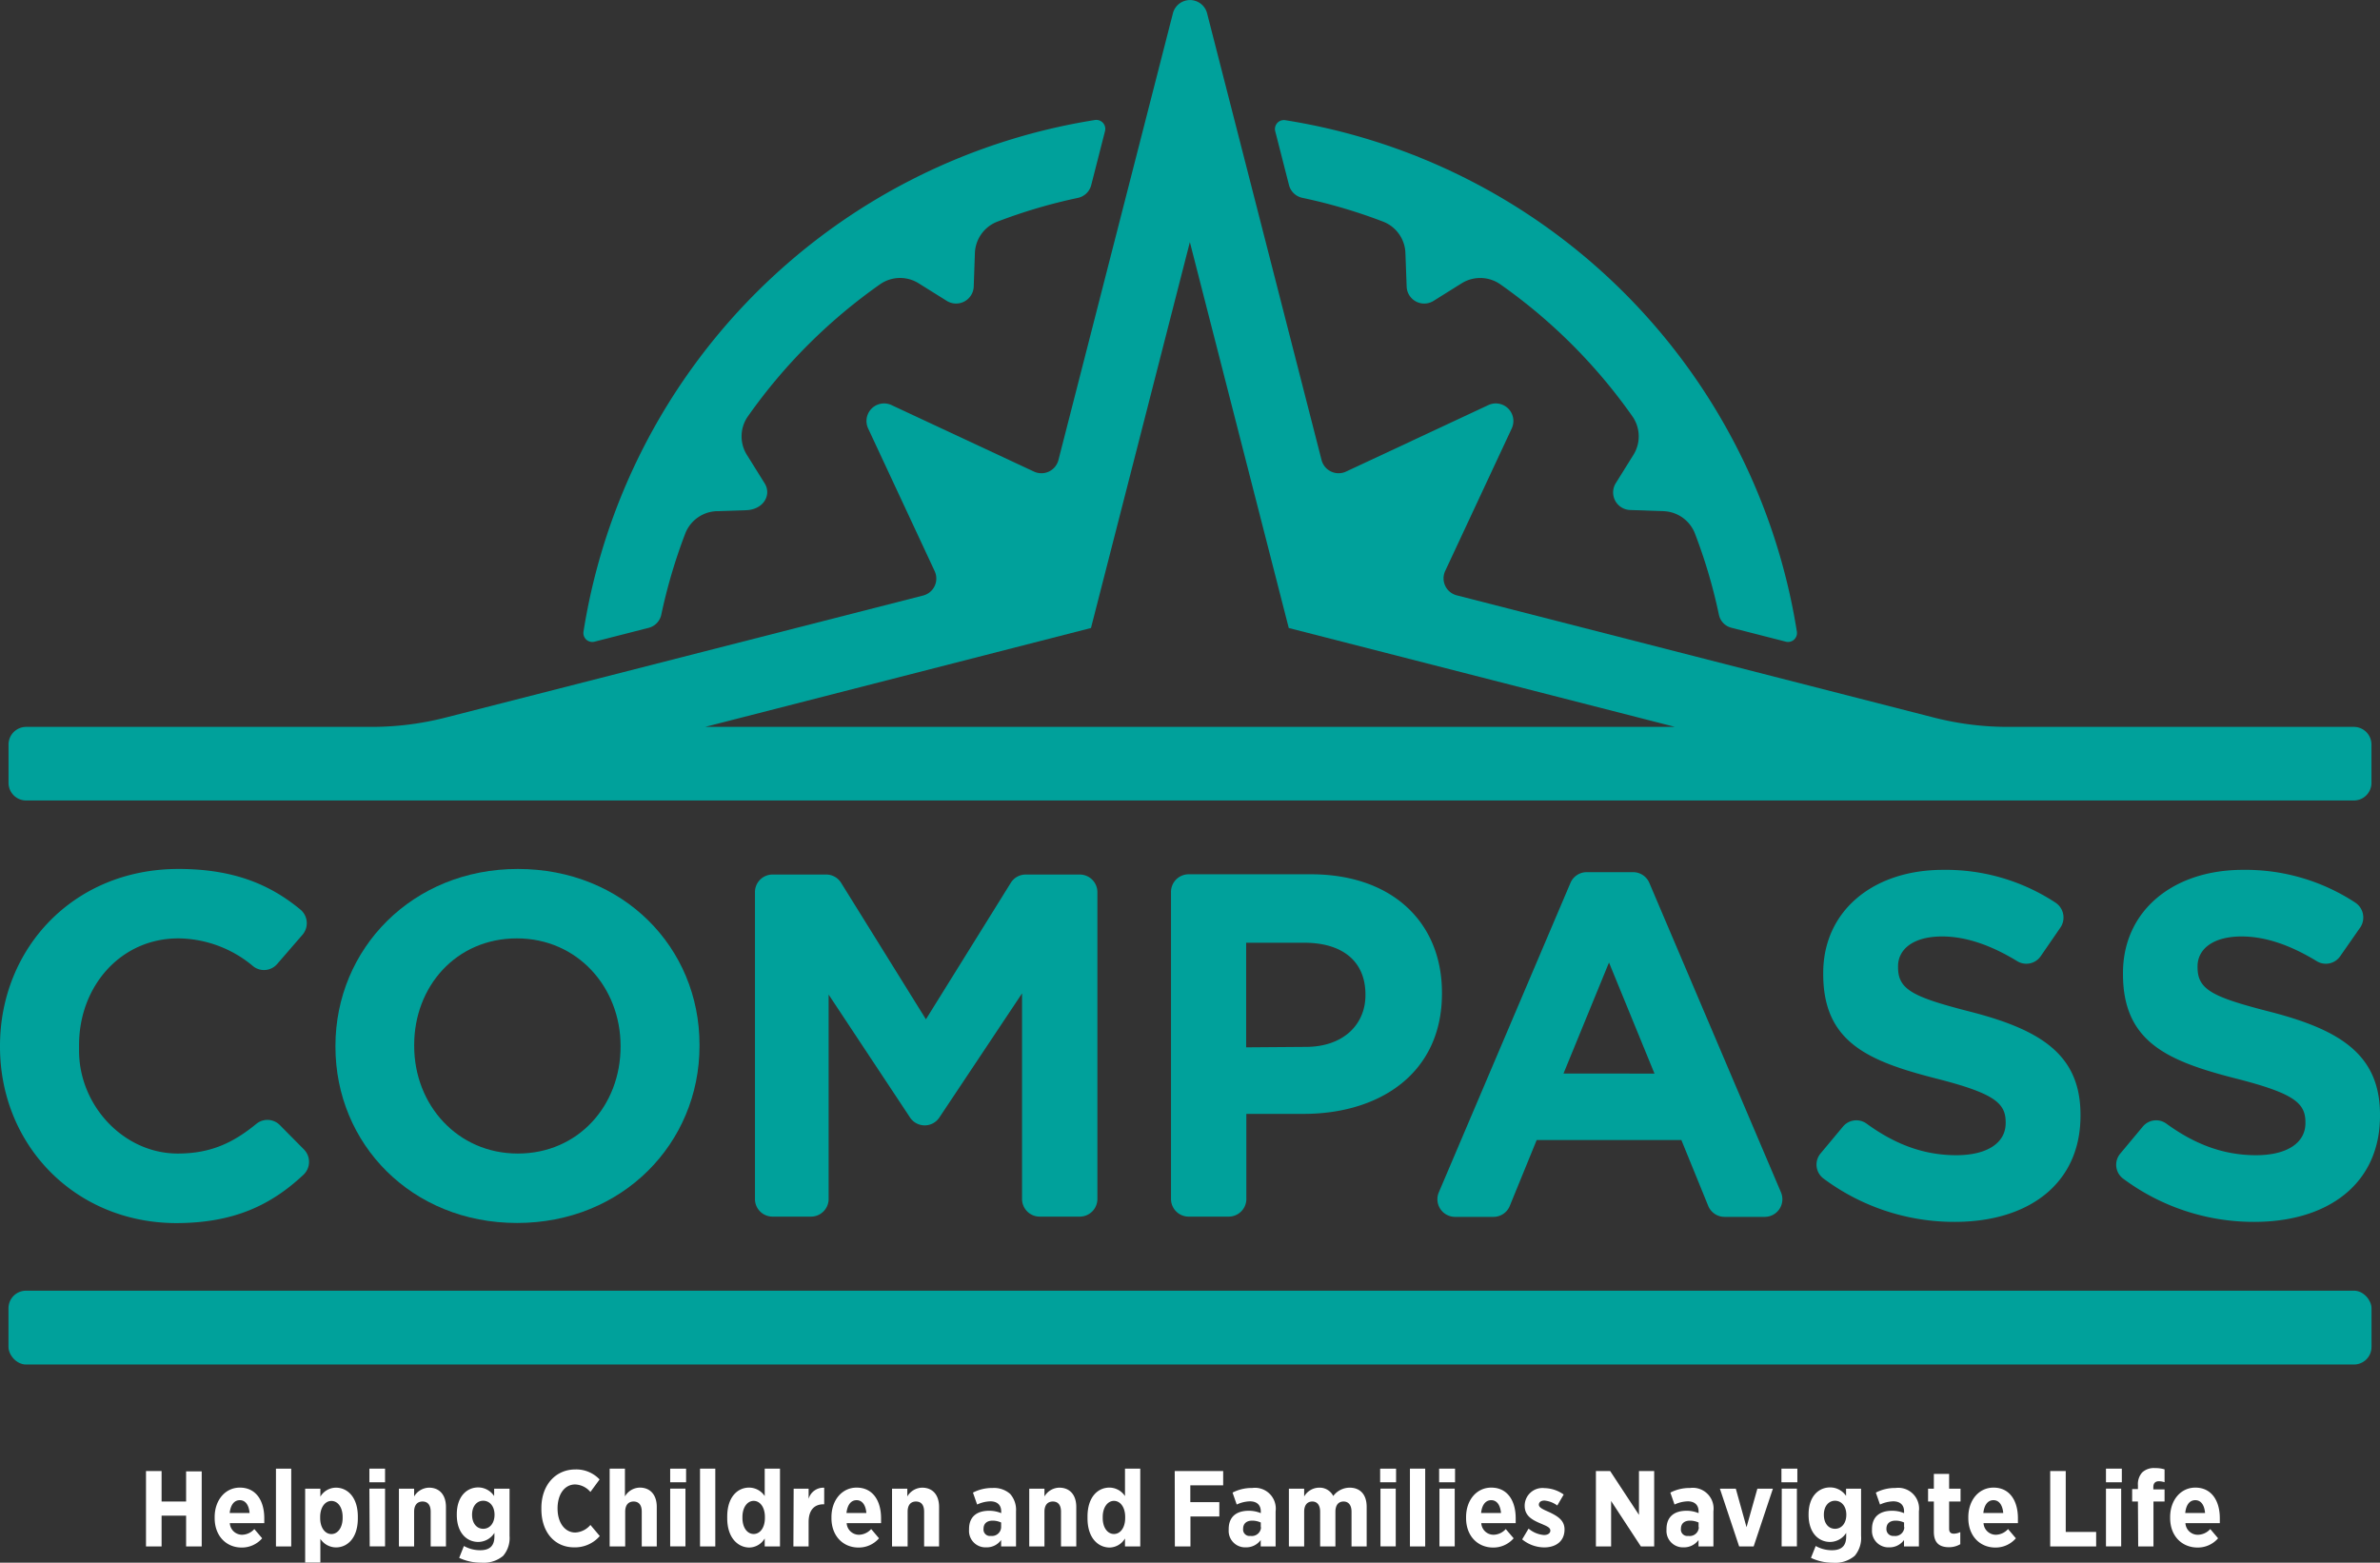 <svg xmlns="http://www.w3.org/2000/svg" viewBox="0 0 370.86 243.53"><rect x="0" y="0" width="370.86" height="243.53" fill="#333333" stroke="none"/><defs><style>.cls-1{fill:#00a19b;}.cls-2{fill:#fff;}</style></defs><g id="Layer_2" data-name="Layer 2"><g id="Layer_1-2" data-name="Layer 1"><path class="cls-1" d="M0,163.12V163c0-15.16,11.43-27.58,27.81-27.58,8.7,0,14.37,2.5,19,6.33a2.76,2.76,0,0,1,.32,3.93l-3.94,4.55a2.71,2.71,0,0,1-3.72.37,18.35,18.35,0,0,0-11.68-4.36c-9,0-15.47,7.47-15.47,16.61v.92c0,8.47,6.91,16,15.38,16,5.23,0,8.73-1.75,12.25-4.63a2.72,2.72,0,0,1,3.66.2l3.74,3.78a2.76,2.76,0,0,1-.11,4c-5,4.67-10.8,7.49-19.83,7.49C11.66,190.55,0,178.43,0,163.12Z"></path><path class="cls-1" d="M52.27,163.12V163c0-15.16,12-27.58,28.42-27.58S109,147.65,109,162.81V163c0,15.17-12,27.59-28.43,27.59S52.27,178.28,52.27,163.12Zm44.43,0V163c0-9.14-6.71-16.76-16.16-16.76s-16,7.47-16,16.61V163c0,9.15,6.71,16.77,16.15,16.77S96.7,172.26,96.7,163.12Z"></path><path class="cls-1" d="M120.36,136.29h8.38a2.73,2.73,0,0,1,2.33,1.3l13.21,21.26,13.22-21.26a2.73,2.73,0,0,1,2.33-1.3h8.38A2.75,2.75,0,0,1,171,139v47.85a2.75,2.75,0,0,1-2.75,2.75H162a2.75,2.75,0,0,1-2.74-2.75V154.81l-12.89,19.35a2.74,2.74,0,0,1-4.56,0L129.12,155v31.85a2.75,2.75,0,0,1-2.74,2.75h-6a2.74,2.74,0,0,1-2.74-2.75V139A2.74,2.74,0,0,1,120.36,136.29Z"></path><path class="cls-1" d="M182.47,139a2.75,2.75,0,0,1,2.75-2.75h19.05c12.72,0,20.42,7.55,20.42,18.44v.16c0,12.34-9.6,18.74-21.57,18.74h-8.91v13.26a2.75,2.75,0,0,1-2.75,2.75h-6.24a2.75,2.75,0,0,1-2.75-2.75Zm21,24.15c5.87,0,9.3-3.5,9.3-8.07V155c0-5.26-3.66-8.08-9.52-8.08h-9.07v16.3Z"></path><path class="cls-1" d="M247.28,135.92h7.19a2.75,2.75,0,0,1,2.53,1.66l20.52,48.24a2.75,2.75,0,0,1-2.52,3.82h-6.28a2.75,2.75,0,0,1-2.54-1.71L262,177.67H239.45l-4.19,10.26a2.74,2.74,0,0,1-2.54,1.71h-6a2.75,2.75,0,0,1-2.52-3.82l20.52-48.24A2.75,2.75,0,0,1,247.28,135.92Zm10.53,31.39L250.72,150l-7.09,17.3Z"></path><path class="cls-1" d="M283.7,179.74l3.47-4.16a2.71,2.71,0,0,1,3.66-.49c4.22,3.07,8.69,4.94,14,4.94,4.8,0,7.7-1.9,7.7-5v-.15c0-3-1.83-4.5-10.75-6.78-10.74-2.74-17.68-5.71-17.68-16.31v-.15c0-9.68,7.77-16.08,18.67-16.08a31.12,31.12,0,0,1,17.48,5.08,2.78,2.78,0,0,1,.82,3.9L318,149a2.72,2.72,0,0,1-3.62.82c-4-2.45-7.94-3.88-11.76-3.88-4.5,0-6.86,2-6.86,4.65v.14c0,3.51,2.29,4.65,11.51,7,10.82,2.82,16.92,6.7,16.92,16v.15c0,10.59-8.08,16.54-19.59,16.54a34.07,34.07,0,0,1-20.49-6.78A2.71,2.71,0,0,1,283.7,179.74Z"></path><path class="cls-1" d="M330.42,179.74l3.47-4.16a2.7,2.7,0,0,1,3.65-.49c4.22,3.07,8.69,4.94,14,4.94,4.8,0,7.7-1.9,7.7-5v-.15c0-3-1.83-4.5-10.75-6.78-10.74-2.74-17.68-5.71-17.68-16.31v-.15c0-9.68,7.78-16.08,18.68-16.08a31.14,31.14,0,0,1,17.48,5.08,2.78,2.78,0,0,1,.81,3.9L364.67,149a2.72,2.72,0,0,1-3.62.82c-4-2.45-7.93-3.88-11.76-3.88-4.49,0-6.86,2-6.86,4.65v.14c0,3.51,2.29,4.65,11.51,7,10.82,2.82,16.92,6.7,16.92,16v.15c0,10.59-8.08,16.54-19.59,16.54a34.07,34.07,0,0,1-20.49-6.78A2.7,2.7,0,0,1,330.42,179.74Z"></path><rect class="cls-1" x="1.32" y="201.14" width="368.22" height="11.51" rx="2.74"></rect><path class="cls-1" d="M92.64,100l8.41-2.15a2.7,2.7,0,0,0,2-2.08,84.21,84.21,0,0,1,3.75-12.68,5.46,5.46,0,0,1,4.92-3.43l4.56-.15c2.73-.1,4-2.43,2.85-4.22l-2.72-4.36a5.43,5.43,0,0,1,.1-6,84.69,84.69,0,0,1,20.67-20.66,5.45,5.45,0,0,1,6-.1l4.35,2.72a2.75,2.75,0,0,0,4.2-2.23l.18-5.17a5.46,5.46,0,0,1,3.43-4.92,83.41,83.41,0,0,1,12.62-3.73,2.73,2.73,0,0,0,2.08-2l2.15-8.42a1.4,1.4,0,0,0-1.55-1.72A95.9,95.9,0,0,0,90.92,98.45,1.39,1.39,0,0,0,92.64,100Z"></path><path class="cls-1" d="M202.93,30.83a82.92,82.92,0,0,1,12.67,3.74A5.45,5.45,0,0,1,219,39.49l.19,5.17a2.74,2.74,0,0,0,4.19,2.23l4.35-2.72a5.47,5.47,0,0,1,6,.1,84.69,84.69,0,0,1,20.67,20.66,5.45,5.45,0,0,1,.1,6l-2.72,4.36A2.74,2.74,0,0,0,254,79.48l5.17.18a5.46,5.46,0,0,1,4.92,3.43,82.59,82.59,0,0,1,3.76,12.73,2.64,2.64,0,0,0,1.91,2l8.48,2.17A1.39,1.39,0,0,0,280,98.47a95.89,95.89,0,0,0-79.74-79.74,1.39,1.39,0,0,0-1.55,1.72l2.15,8.41A2.73,2.73,0,0,0,202.93,30.83Z"></path><path class="cls-1" d="M366.79,113.28H312.86a46.47,46.47,0,0,1-11.5-1.45L227,92.78a2.73,2.73,0,0,1-1.8-3.81l10.36-22.19a2.74,2.74,0,0,0-3.64-3.65L209.75,73.49a2.74,2.74,0,0,1-3.82-1.8L188.09,2.06a2.75,2.75,0,0,0-5.32,0L164.93,71.69a2.74,2.74,0,0,1-3.82,1.8L138.92,63.13a2.74,2.74,0,0,0-3.64,3.65L145.64,89a2.73,2.73,0,0,1-1.8,3.81l-74.34,19A46.55,46.55,0,0,1,58,113.28H4.07A2.75,2.75,0,0,0,1.33,116v6a2.75,2.75,0,0,0,2.74,2.75H366.79a2.75,2.75,0,0,0,2.74-2.75v-6A2.75,2.75,0,0,0,366.79,113.28Zm-256.91,0L170,97.87h0l15.41-60.14h0l15.41,60.14h0L261,113.28Z"></path><path class="cls-2" d="M22.75,229.25h2.43V234H29v-4.7h2.43V241H29V236.2H25.18V241H22.75Z"></path><path class="cls-2" d="M33.45,236.58v-.15c0-2.66,1.66-4.6,3.92-4.6,2.56,0,3.81,2.09,3.81,4.77,0,.13,0,.42,0,.77H35.81a1.92,1.92,0,0,0,1.94,1.81,2.64,2.64,0,0,0,1.88-.89l1.22,1.44a4.16,4.16,0,0,1-3.2,1.44C35.27,241.17,33.45,239.38,33.45,236.58Zm5.44-.79c-.1-1.23-.64-2-1.52-2s-1.44.73-1.58,2Z"></path><path class="cls-2" d="M43,228.88h2.38V241H43Z"></path><path class="cls-2" d="M47.55,232h2.37v1.24a2.84,2.84,0,0,1,2.43-1.4c1.77,0,3.41,1.45,3.41,4.52v.26c0,3.07-1.62,4.53-3.41,4.53a2.93,2.93,0,0,1-2.43-1.33v3.69H47.55Zm5.84,4.57v-.16c0-1.53-.76-2.5-1.75-2.5s-1.75,1-1.75,2.5v.16c0,1.53.77,2.5,1.75,2.5S53.39,238.09,53.39,236.56Z"></path><path class="cls-2" d="M57.56,228.88H60V231H57.56Zm0,3.11H60v9H57.61Z"></path><path class="cls-2" d="M62.16,232h2.37v1.21a2.77,2.77,0,0,1,2.32-1.37c1.67,0,2.64,1.17,2.64,3V241H67.11v-5.41c0-1.06-.47-1.59-1.27-1.59s-1.31.53-1.31,1.59V241H62.16Z"></path><path class="cls-2" d="M71.55,242.78l.74-1.85a5.16,5.16,0,0,0,2.54.66c1.49,0,2.21-.69,2.21-2.13v-.57a3,3,0,0,1-2.51,1.41c-1.78,0-3.35-1.39-3.35-4.22V236c0-2.83,1.59-4.2,3.35-4.2A3,3,0,0,1,77,233.15V232H79.4v7.34a4.3,4.3,0,0,1-1,3.13A4.73,4.73,0,0,1,75,243.53,8,8,0,0,1,71.55,242.78Zm5.51-6.72h0c0-1.33-.76-2.18-1.76-2.18s-1.74.85-1.74,2.18h0c0,1.36.74,2.19,1.74,2.19S77.06,237.4,77.06,236.06Z"></path><path class="cls-2" d="M84.36,235.19V235c0-3.55,2.2-6,5.3-6a5,5,0,0,1,3.77,1.56L92,232.51a3.26,3.26,0,0,0-2.39-1.17c-1.58,0-2.73,1.46-2.73,3.74v0c0,2.32,1.21,3.75,2.76,3.75A3.3,3.3,0,0,0,92,237.65l1.46,1.73a5.1,5.1,0,0,1-4,1.76C86.43,241.14,84.36,238.78,84.36,235.19Z"></path><path class="cls-2" d="M95,228.88h2.38v4.32a2.74,2.74,0,0,1,2.31-1.37c1.67,0,2.65,1.17,2.65,3V241H100v-5.41c0-1.06-.47-1.59-1.27-1.59s-1.31.53-1.31,1.59V241H95Z"></path><path class="cls-2" d="M104.43,228.88h2.48V231h-2.48Zm0,3.11h2.38v9h-2.38Z"></path><path class="cls-2" d="M109.08,228.88h2.38V241h-2.38Z"></path><path class="cls-2" d="M113.32,236.61v-.26c0-3.07,1.62-4.52,3.41-4.52a2.93,2.93,0,0,1,2.43,1.32v-4.27h2.38V241h-2.38v-1.24a2.85,2.85,0,0,1-2.43,1.41C115,241.14,113.32,239.68,113.32,236.61Zm5.87-.05v-.16c0-1.53-.77-2.5-1.75-2.5s-1.75,1-1.75,2.5v.16c0,1.53.76,2.5,1.75,2.5S119.19,238.09,119.19,236.56Z"></path><path class="cls-2" d="M123.67,232H126v1.59a2.38,2.38,0,0,1,2.43-1.74v2.58h-.1c-1.45,0-2.33.91-2.33,2.78V241h-2.37Z"></path><path class="cls-2" d="M129.56,236.58v-.15c0-2.66,1.66-4.6,3.92-4.6,2.56,0,3.81,2.09,3.81,4.77,0,.13,0,.42,0,.77h-5.36a1.92,1.92,0,0,0,1.94,1.81,2.64,2.64,0,0,0,1.88-.89l1.22,1.44a4.16,4.16,0,0,1-3.2,1.44C131.38,241.17,129.56,239.38,129.56,236.58Zm5.44-.79c-.1-1.23-.64-2-1.52-2s-1.44.73-1.58,2Z"></path><path class="cls-2" d="M139,232h2.38v1.21a2.73,2.73,0,0,1,2.31-1.37c1.67,0,2.64,1.17,2.64,3V241H144v-5.41c0-1.06-.46-1.59-1.27-1.59s-1.3.53-1.3,1.59V241H139Z"></path><path class="cls-2" d="M151,238.41v-.11c0-2,1.29-2.86,3.13-2.86a4.8,4.8,0,0,1,1.88.37v-.27c0-1-.62-1.57-1.69-1.57a5.15,5.15,0,0,0-2.06.5l-.65-1.86a6.46,6.46,0,0,1,3.06-.72,3.79,3.79,0,0,1,2.73.92,3.73,3.73,0,0,1,.92,2.72V241H156v-1a2.76,2.76,0,0,1-2.33,1.14A2.56,2.56,0,0,1,151,238.41Zm5-.39v-.75a3.17,3.17,0,0,0-1.32-.29c-.87,0-1.42.44-1.42,1.26v0a1,1,0,0,0,1.15,1.12A1.42,1.42,0,0,0,156,238Z"></path><path class="cls-2" d="M160.38,232h2.37v1.21a2.74,2.74,0,0,1,2.31-1.37c1.68,0,2.65,1.17,2.65,3V241h-2.38v-5.41c0-1.06-.47-1.59-1.27-1.59s-1.31.53-1.31,1.59V241h-2.37Z"></path><path class="cls-2" d="M169.46,236.61v-.26c0-3.07,1.62-4.52,3.41-4.52a2.93,2.93,0,0,1,2.43,1.32v-4.27h2.38V241H175.3v-1.24a2.85,2.85,0,0,1-2.43,1.41C171.1,241.14,169.46,239.68,169.46,236.61Zm5.87-.05v-.16c0-1.53-.77-2.5-1.75-2.5s-1.75,1-1.75,2.5v.16c0,1.53.76,2.5,1.75,2.5S175.33,238.09,175.33,236.56Z"></path><path class="cls-2" d="M183.05,229.25h7.55v2.23h-5.12v2.62H190v2.23h-4.5V241h-2.43Z"></path><path class="cls-2" d="M191.46,238.41v-.11c0-2,1.29-2.86,3.13-2.86a4.79,4.79,0,0,1,1.87.37v-.27c0-1-.62-1.57-1.69-1.57a5.15,5.15,0,0,0-2.06.5l-.65-1.86a6.46,6.46,0,0,1,3.06-.72,3.24,3.24,0,0,1,3.65,3.64V241h-2.32v-1a2.79,2.79,0,0,1-2.33,1.14A2.56,2.56,0,0,1,191.46,238.41Zm5-.39v-.75a3.22,3.22,0,0,0-1.33-.29c-.87,0-1.42.44-1.42,1.26v0a1,1,0,0,0,1.15,1.12A1.43,1.43,0,0,0,196.5,238Z"></path><path class="cls-2" d="M200.84,232h2.38v1.21a2.73,2.73,0,0,1,2.32-1.37,2.37,2.37,0,0,1,2.21,1.3,3.22,3.22,0,0,1,2.55-1.3c1.59,0,2.66,1,2.66,3V241H210.6v-5.41c0-1-.45-1.59-1.24-1.59s-1.27.55-1.27,1.59V241h-2.38v-5.41c0-1-.44-1.59-1.22-1.59s-1.27.55-1.27,1.59V241h-2.38Z"></path><path class="cls-2" d="M215.06,228.88h2.48V231h-2.48Zm.05,3.11h2.38v9h-2.38Z"></path><path class="cls-2" d="M219.7,228.88h2.38V241H219.7Z"></path><path class="cls-2" d="M224.25,228.88h2.48V231h-2.48Zm.05,3.11h2.38v9H224.3Z"></path><path class="cls-2" d="M228.45,236.58v-.15c0-2.66,1.65-4.6,3.92-4.6,2.56,0,3.81,2.09,3.81,4.77,0,.13,0,.42,0,.77h-5.36a1.91,1.91,0,0,0,1.94,1.81,2.61,2.61,0,0,0,1.87-.89l1.23,1.44a4.16,4.16,0,0,1-3.2,1.44C230.27,241.17,228.45,239.38,228.45,236.58Zm5.44-.79c-.1-1.23-.64-2-1.52-2s-1.45.73-1.58,2Z"></path><path class="cls-2" d="M237.19,239.9l1-1.68a4.2,4.2,0,0,0,2.39,1c.67,0,1-.32,1-.69v0c0-.52-.67-.74-1.64-1.16-1.28-.55-2.36-1.19-2.36-2.71v0a2.77,2.77,0,0,1,3.08-2.75,5.35,5.35,0,0,1,3,1l-1,1.71a4,4,0,0,0-2-.77c-.57,0-.87.28-.87.64v0c0,.47.67.74,1.63,1.17,1.3.62,2.37,1.27,2.37,2.69v0c0,1.86-1.37,2.8-3.16,2.8A5.48,5.48,0,0,1,237.19,239.9Z"></path><path class="cls-2" d="M248.68,229.25h2.22l4.49,6.83v-6.83h2.37V241h-2.07l-4.64-7.08V241h-2.37Z"></path><path class="cls-2" d="M259.68,238.41v-.11c0-2,1.29-2.86,3.13-2.86a4.79,4.79,0,0,1,1.87.37v-.27c0-1-.62-1.57-1.69-1.57a5.15,5.15,0,0,0-2.06.5l-.65-1.86a6.46,6.46,0,0,1,3.06-.72,3.24,3.24,0,0,1,3.65,3.64V241h-2.32v-1a2.79,2.79,0,0,1-2.33,1.14A2.56,2.56,0,0,1,259.68,238.41Zm5-.39v-.75a3.22,3.22,0,0,0-1.33-.29c-.87,0-1.42.44-1.42,1.26v0a1,1,0,0,0,1.15,1.12A1.42,1.42,0,0,0,264.72,238Z"></path><path class="cls-2" d="M268,232h2.48l1.67,6,1.69-6h2.42l-3,9H271Z"></path><path class="cls-2" d="M277.59,228.88h2.48V231h-2.48Zm.05,3.11H280v9h-2.38Z"></path><path class="cls-2" d="M282.19,242.78l.74-1.85a5.13,5.13,0,0,0,2.54.66c1.49,0,2.21-.69,2.21-2.13v-.57a3,3,0,0,1-2.51,1.41c-1.77,0-3.35-1.39-3.35-4.22V236c0-2.83,1.59-4.2,3.35-4.2a3,3,0,0,1,2.49,1.32V232H290v7.34a4.3,4.3,0,0,1-1,3.13,4.73,4.73,0,0,1-3.42,1.07A8,8,0,0,1,282.19,242.78Zm5.51-6.72h0c0-1.33-.76-2.18-1.76-2.18s-1.74.85-1.74,2.18h0c0,1.36.73,2.19,1.74,2.19S287.7,237.4,287.7,236.06Z"></path><path class="cls-2" d="M291.7,238.41v-.11c0-2,1.29-2.86,3.13-2.86a4.79,4.79,0,0,1,1.87.37v-.27c0-1-.62-1.57-1.69-1.57a5.24,5.24,0,0,0-2.06.5l-.65-1.86a6.46,6.46,0,0,1,3.06-.72,3.24,3.24,0,0,1,3.65,3.64V241h-2.32v-1a2.77,2.77,0,0,1-2.33,1.14A2.56,2.56,0,0,1,291.7,238.41Zm5-.39v-.75a3.17,3.17,0,0,0-1.32-.29c-.88,0-1.43.44-1.43,1.26v0a1.05,1.05,0,0,0,1.16,1.12A1.42,1.42,0,0,0,296.74,238Z"></path><path class="cls-2" d="M301.34,238.72V234h-.9v-2h.9V229.7h2.38V232h1.78v2h-1.78v4.24c0,.52.23.77.74.77a2.33,2.33,0,0,0,1-.25v1.89a3.44,3.44,0,0,1-1.76.47C302.35,241.12,301.34,240.58,301.34,238.72Z"></path><path class="cls-2" d="M306.71,236.58v-.15c0-2.66,1.66-4.6,3.92-4.6,2.56,0,3.81,2.09,3.81,4.77,0,.13,0,.42,0,.77h-5.36a1.92,1.92,0,0,0,1.94,1.81,2.64,2.64,0,0,0,1.88-.89l1.22,1.44a4.16,4.16,0,0,1-3.2,1.44C308.53,241.17,306.71,239.38,306.71,236.58Zm5.44-.79c-.1-1.23-.64-2-1.52-2s-1.44.73-1.58,2Z"></path><path class="cls-2" d="M319.47,229.25h2.42v9.49h4.74V241h-7.16Z"></path><path class="cls-2" d="M328.16,228.88h2.47V231h-2.47Zm0,3.11h2.37v9h-2.37Z"></path><path class="cls-2" d="M333.14,234h-.9v-1.94h.9v-.6a2.73,2.73,0,0,1,.67-2,2.66,2.66,0,0,1,2-.67,4.79,4.79,0,0,1,1.48.2v2a3,3,0,0,0-.87-.15c-.56,0-.88.28-.88.92v.35h1.75V234h-1.73v7h-2.38Z"></path><path class="cls-2" d="M338.16,236.58v-.15c0-2.66,1.66-4.6,3.92-4.6,2.56,0,3.82,2.09,3.82,4.77,0,.13,0,.42,0,.77h-5.36a1.92,1.92,0,0,0,2,1.81,2.63,2.63,0,0,0,1.87-.89l1.22,1.44a4.16,4.16,0,0,1-3.19,1.44C340,241.17,338.16,239.38,338.16,236.58Zm5.44-.79c-.1-1.23-.63-2-1.52-2s-1.44.73-1.57,2Z"></path></g></g></svg>